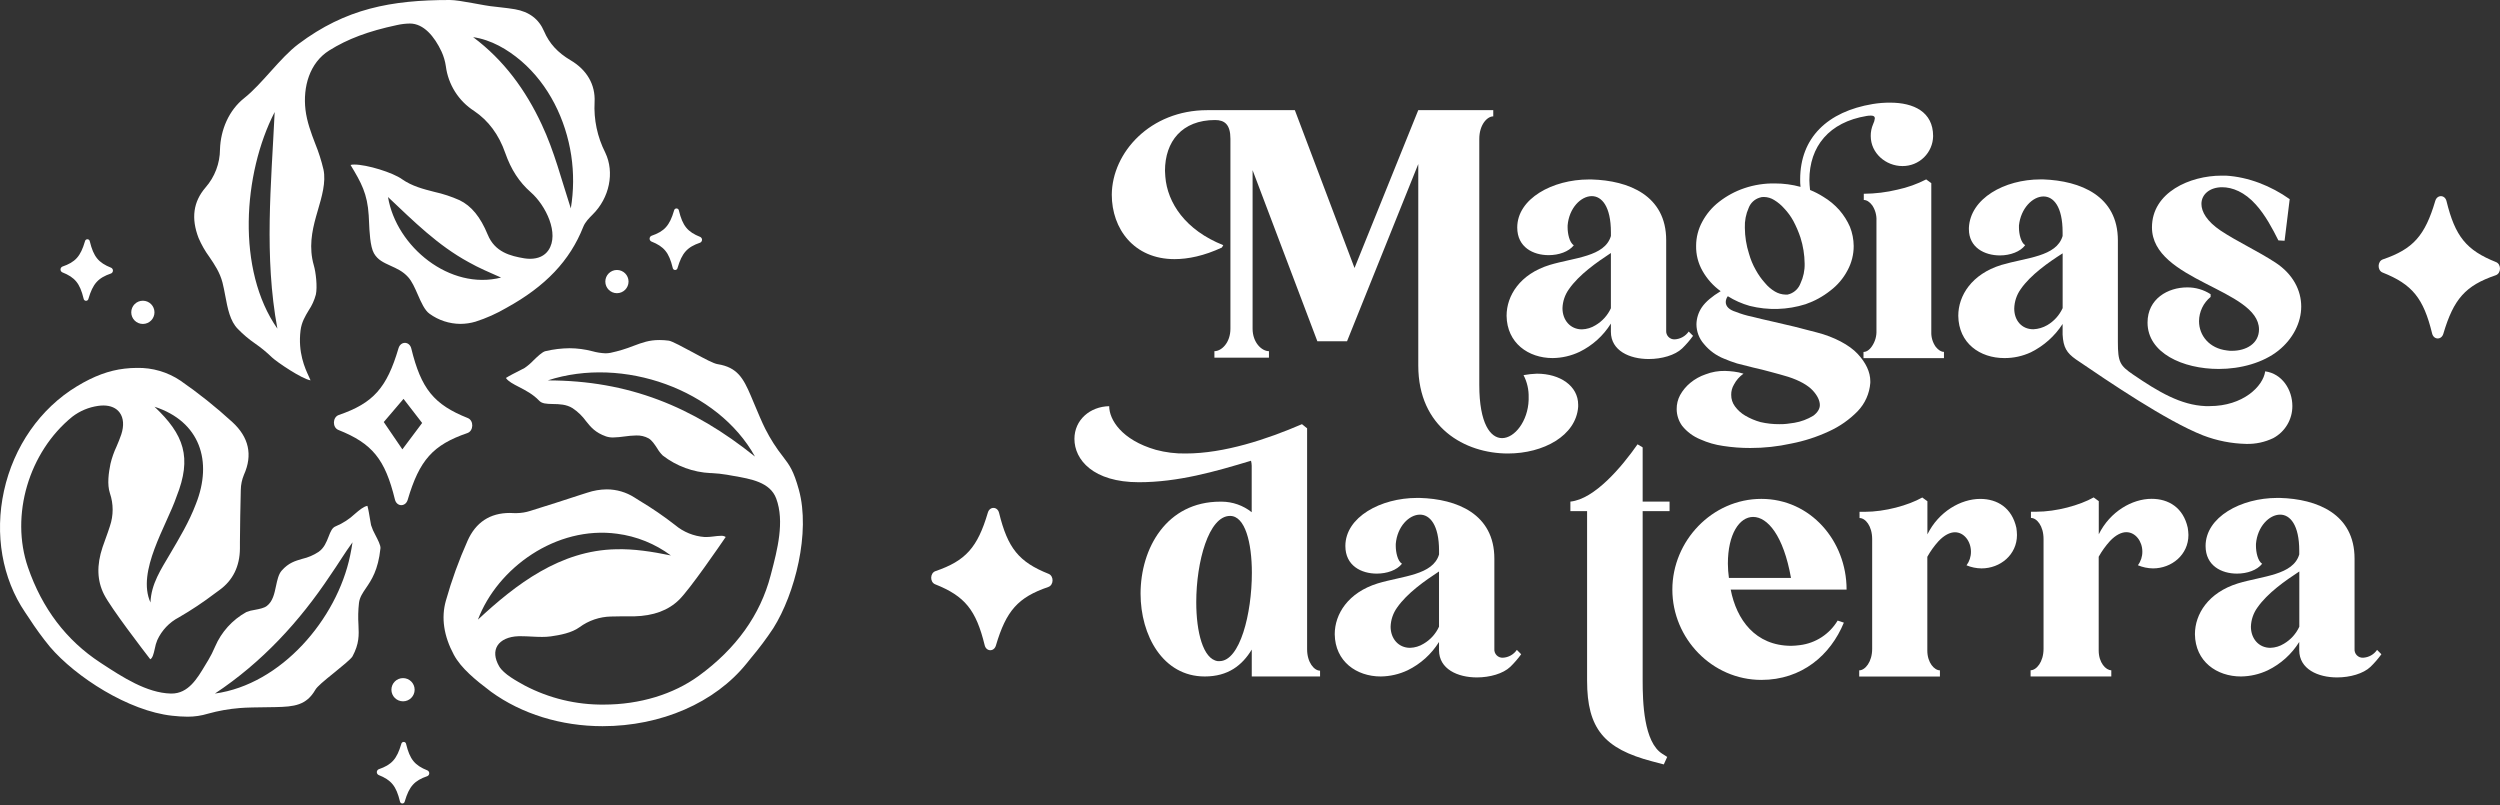 <svg xmlns="http://www.w3.org/2000/svg" width="1208" height="389" viewBox="0 0 1208 389" fill="none"><rect x="0" y="0" width="1208" height="389" fill="#333333" stroke="none"/><path d="M69.032 156.53C72.13 156.53 74.642 154.018 74.642 150.92C74.642 147.822 72.13 145.31 69.032 145.31C65.934 145.31 63.422 147.822 63.422 150.92C63.422 154.018 65.934 156.53 69.032 156.53Z" fill="white"></path><path d="M194.742 338.88C197.84 338.88 200.352 336.368 200.352 333.27C200.352 330.172 197.84 327.66 194.742 327.66C191.644 327.66 189.132 330.172 189.132 333.27C189.132 336.368 191.644 338.88 194.742 338.88Z" fill="white"></path><path d="M298.102 141.67C301.2 141.67 303.712 139.158 303.712 136.06C303.712 132.962 301.2 130.45 298.102 130.45C295.004 130.45 292.492 132.962 292.492 136.06C292.492 139.158 295.004 141.67 298.102 141.67Z" fill="white"></path><path d="M226.032 202C209.672 195.49 203.502 187.9 198.742 168.41C197.872 164.84 193.612 164.74 192.562 168.27C186.882 187.5 180.362 194.79 163.712 200.52C160.652 201.57 160.532 206.57 163.532 207.76C179.892 214.28 186.062 221.87 190.822 241.35C191.692 244.93 195.952 245.03 197.002 241.5C202.682 222.27 209.202 214.98 225.862 209.25C228.872 208.2 229.032 203.2 226.032 202ZM194.432 217.13L185.432 203.93L194.982 192.73L203.982 204.38L194.432 217.13Z" fill="white"></path><path d="M53.682 132.13C47.372 134.3 44.892 137.06 42.742 144.35C42.699 144.634 42.555 144.892 42.335 145.076C42.116 145.261 41.837 145.36 41.55 145.354C41.263 145.347 40.989 145.237 40.777 145.043C40.566 144.849 40.433 144.585 40.402 144.3C38.602 136.91 36.262 134.04 30.062 131.57C29.807 131.438 29.595 131.237 29.449 130.99C29.303 130.743 29.23 130.46 29.237 130.173C29.245 129.886 29.332 129.608 29.491 129.368C29.649 129.129 29.871 128.939 30.132 128.82C36.442 126.65 38.912 123.89 41.062 116.6C41.106 116.316 41.252 116.059 41.472 115.875C41.692 115.691 41.972 115.593 42.258 115.601C42.545 115.608 42.819 115.72 43.03 115.915C43.24 116.11 43.373 116.375 43.402 116.66C45.212 124.04 47.542 126.92 53.742 129.39C53.998 129.52 54.211 129.719 54.358 129.964C54.505 130.21 54.58 130.492 54.574 130.779C54.568 131.065 54.481 131.344 54.323 131.583C54.165 131.822 53.943 132.012 53.682 132.13Z" fill="white"></path><path d="M206.522 375.02C200.212 377.19 197.732 379.96 195.582 387.24C195.539 387.524 195.395 387.782 195.175 387.967C194.956 388.151 194.677 388.25 194.39 388.244C194.103 388.237 193.829 388.127 193.617 387.933C193.406 387.739 193.273 387.475 193.242 387.19C191.442 379.81 189.102 376.93 182.902 374.46C182.647 374.328 182.435 374.127 182.289 373.88C182.144 373.633 182.07 373.35 182.077 373.063C182.085 372.776 182.172 372.498 182.331 372.258C182.489 372.019 182.711 371.829 182.972 371.71C189.282 369.54 191.752 366.78 193.902 359.49C193.946 359.206 194.092 358.949 194.312 358.765C194.532 358.581 194.812 358.483 195.098 358.491C195.385 358.498 195.66 358.61 195.87 358.805C196.081 359 196.213 359.265 196.242 359.55C198.052 366.93 200.382 369.81 206.582 372.28C206.837 372.41 207.051 372.609 207.198 372.854C207.346 373.1 207.42 373.383 207.414 373.669C207.408 373.955 207.321 374.234 207.163 374.473C207.005 374.712 206.783 374.902 206.522 375.02Z" fill="white"></path><path d="M338.332 117.25C332.022 119.42 329.552 122.18 327.392 129.47C327.348 129.754 327.203 130.011 326.982 130.195C326.762 130.379 326.482 130.477 326.196 130.469C325.909 130.462 325.634 130.35 325.424 130.155C325.213 129.96 325.081 129.695 325.052 129.41C323.252 122.03 320.912 119.15 314.712 116.68C314.457 116.55 314.244 116.35 314.098 116.103C313.951 115.857 313.877 115.574 313.885 115.288C313.892 115.002 313.98 114.723 314.139 114.485C314.298 114.246 314.521 114.057 314.782 113.94C321.092 111.77 323.562 109 325.712 101.72C325.755 101.436 325.899 101.178 326.119 100.994C326.338 100.809 326.617 100.71 326.904 100.716C327.191 100.723 327.465 100.833 327.677 101.027C327.888 101.221 328.021 101.485 328.052 101.77C329.862 109.15 332.192 112.03 338.392 114.5C338.647 114.631 338.86 114.832 339.007 115.078C339.153 115.324 339.228 115.607 339.221 115.894C339.215 116.18 339.128 116.46 338.971 116.699C338.814 116.939 338.592 117.13 338.332 117.25Z" fill="white"></path><path d="M181.412 258.58C180.537 257.039 179.826 255.41 179.292 253.72C179.192 253.3 179.032 252.34 178.842 251.16C178.572 249.5 177.992 245.94 177.532 244.42C175.632 244.78 173.702 246.42 171.532 248.27C168.838 250.805 165.712 252.837 162.302 254.27C160.532 254.93 159.792 256.64 158.742 259.38C157.742 261.91 156.642 264.79 153.922 266.68C151.517 268.262 148.848 269.4 146.042 270.04C142.662 271.04 139.472 271.9 136.102 275.73C134.572 277.47 133.962 280.38 133.362 283.19C132.592 286.85 131.802 290.63 128.932 292.8C127.542 293.85 125.382 294.25 123.092 294.69C121.688 294.873 120.313 295.236 119.002 295.77C112.271 299.505 106.971 305.368 103.932 312.44L103.722 312.9C102.859 314.94 101.856 316.918 100.722 318.82C100.202 319.66 99.722 320.53 99.162 321.41C95.322 327.83 91.032 335.13 82.892 335.13H82.582C70.912 334.86 59.022 327.07 49.462 320.82L48.412 320.13C32.032 309.4 20.322 293.95 13.512 274.13C4.882 249.05 13.882 218.45 34.922 201.37C38.556 198.581 42.847 196.776 47.382 196.13C48.226 196.002 49.078 195.935 49.932 195.93C53.462 195.93 56.212 197.14 57.862 199.42C59.712 201.97 59.982 205.69 58.612 209.89C57.952 211.89 57.122 213.84 56.322 215.73C55.05 218.424 54.062 221.242 53.372 224.14C52.502 228.47 51.692 234 53.112 238.33C54.867 243.481 54.867 249.069 53.112 254.22C52.502 256.22 51.782 258.13 51.112 260.02C50.572 261.48 50.042 262.94 49.552 264.41C46.662 273.08 46.892 280.54 50.252 287.2C53.612 293.86 69.332 314.31 72.612 318.56C73.702 317.99 74.212 316.09 74.802 313.42C75.052 312.007 75.454 310.626 76.002 309.3C78.157 304.568 81.836 300.694 86.452 298.3C92.472 294.817 98.266 290.96 103.802 286.75L106.062 285.1C112.522 280.43 115.842 273.69 115.932 265.1V261.96C116.022 253.67 116.112 245.11 116.352 236.68C116.395 234.175 116.914 231.701 117.882 229.39C122.172 219.82 120.272 211.25 112.232 203.91C104.34 196.685 95.967 190.003 87.172 183.91C80.969 179.755 73.636 177.611 66.172 177.77C64.167 177.772 62.163 177.892 60.172 178.13C52.652 179 45.342 181.71 37.172 186.66C19.462 197.36 6.612 215.79 1.922 237.21C-2.668 258.16 1.052 279.54 12.132 295.86L14.062 298.73C17.161 303.536 20.533 308.16 24.162 312.58C36.632 327.17 62.162 343.58 83.162 345.84C85.655 346.13 88.162 346.287 90.672 346.31C94.013 346.314 97.337 345.818 100.532 344.84C105.53 343.449 110.65 342.542 115.822 342.13C118.932 341.85 124.642 341.78 129.232 341.73L133.112 341.67C142.202 341.49 148.032 340.83 152.382 333.29C153.272 331.74 156.382 329.13 161.512 325.01C164.952 322.22 169.672 318.39 170.322 317.17C173.612 311.01 173.442 307 173.212 301.93C172.978 298.393 173.061 294.842 173.462 291.32C173.802 288.6 175.212 286.55 176.832 284.17C179.462 280.31 182.732 275.52 183.832 264.98C184.032 263.6 182.562 260.82 181.412 258.58ZM74.652 196.53C96.652 203.64 102.872 222.9 94.652 243.53C91.332 252.31 86.652 260 82.242 267.53C77.832 275.06 73.032 282.13 72.712 291.13C65.912 276.13 80.512 254.02 85.312 239.93C92.842 221.02 88.952 210.02 74.652 196.53ZM169.182 268.46C162.812 299.13 135.892 330.74 103.842 335.13C126.502 320.13 144.722 300.38 159.622 277.95C163.312 272.68 166.452 267.35 170.332 262.05C170.032 264.2 169.622 266.33 169.182 268.46Z" fill="white"></path><path d="M386.032 236.72C383.442 227.28 381.442 224.72 378.402 220.72C375.105 216.551 372.234 212.062 369.832 207.32C368.362 204.49 366.122 199.13 364.312 194.82C363.732 193.43 363.212 192.18 362.802 191.23C359.172 182.75 356.272 177.49 346.802 175.97C344.802 175.66 340.932 173.6 334.702 170.22C330.482 167.94 324.702 164.81 323.182 164.61C321.677 164.409 320.16 164.305 318.642 164.3C313.642 164.3 310.362 165.53 306.172 167.1C302.552 168.535 298.82 169.666 295.012 170.48C294.192 170.642 293.358 170.722 292.522 170.72C290.404 170.627 288.304 170.291 286.262 169.72C282.67 168.778 278.975 168.288 275.262 168.26C271.318 168.297 267.39 168.773 263.552 169.68C262.032 170.02 259.662 172.31 257.762 174.15C256.473 175.515 255.041 176.739 253.492 177.8C253.092 178.04 252.162 178.51 251.002 179.1C249.372 179.92 245.872 181.68 244.462 182.63C245.552 184.29 247.992 185.55 250.762 186.98C253.962 188.63 257.582 190.5 260.522 193.61C261.892 195.05 263.952 195.16 267.202 195.22C270.202 195.27 273.652 195.34 276.652 197.22C279.175 198.901 281.377 201.022 283.152 203.48C285.432 206.33 287.582 209.02 292.852 210.88C293.971 211.244 295.145 211.413 296.322 211.38C298.117 211.332 299.906 211.175 301.682 210.91C303.57 210.629 305.474 210.465 307.382 210.42C309.47 210.332 311.543 210.808 313.382 211.8C315.012 212.75 316.252 214.64 317.572 216.65C318.305 217.919 319.207 219.083 320.252 220.11C326.9 225.246 334.969 228.211 343.362 228.6H343.882C346.346 228.716 348.8 228.98 351.232 229.39C352.302 229.6 353.412 229.79 354.532 229.98C362.782 231.41 372.132 232.98 375.062 240.88C379.202 251.95 375.582 265.79 372.672 276.88L372.352 278.09C367.402 297.09 355.732 313.41 337.652 326.57C325.342 335.52 309.062 340.45 291.792 340.46C278.495 340.599 265.371 337.441 253.592 331.27C249.852 329.18 243.392 325.78 241.182 321.95C238.972 318.12 238.712 314.61 240.382 311.95C242.052 309.29 245.712 307.57 250.542 307.42H251.902C253.602 307.42 255.332 307.51 256.992 307.6C258.652 307.69 260.282 307.76 261.892 307.76C263.316 307.774 264.74 307.687 266.152 307.5C270.642 306.87 276.272 305.8 279.962 303.11C284.41 299.821 289.771 298 295.302 297.9C296.952 297.83 298.552 297.82 299.902 297.82H303.312H306.412C315.802 297.58 322.932 294.95 328.192 289.76C333.452 284.57 347.722 263.76 350.662 259.47C349.957 259.015 349.116 258.817 348.282 258.91C347.154 258.938 346.028 259.035 344.912 259.2C343.742 259.364 342.563 259.461 341.382 259.49C341.082 259.49 340.792 259.49 340.522 259.49C335.26 259.123 330.249 257.095 326.212 253.7C320.712 249.41 314.951 245.466 308.962 241.89L306.582 240.39C302.591 237.833 297.952 236.47 293.212 236.46C290.001 236.494 286.815 237.034 283.772 238.06L280.632 239.06C272.632 241.67 264.342 244.37 256.142 246.89C254.046 247.558 251.862 247.912 249.662 247.94C249.292 247.94 248.922 247.94 248.562 247.94C247.812 247.94 247.072 247.86 246.352 247.86C236.762 247.86 229.892 252.38 225.922 261.31C221.727 270.71 218.221 280.402 215.432 290.31C213.122 298.55 214.432 307.31 219.302 316.39C222.782 322.85 229.672 328.53 237.302 334.27C252.062 344.99 271.182 350.89 291.152 350.89C319.482 350.89 345.512 339.55 360.782 320.55C361.532 319.61 362.282 318.68 363.042 317.75C366.861 313.222 370.41 308.474 373.672 303.53C384.172 286.84 391.662 257.28 386.032 236.72ZM264.662 183.81C300.992 171.94 346.842 188.18 364.812 220.62C334.852 196.53 303.712 183.81 264.662 183.81ZM230.932 299.41C240.372 274.41 268.762 253.93 298.172 257.9C307.592 259.126 316.542 262.74 324.172 268.4C315.022 266.52 306.242 265.16 297.682 265.4C270.682 265.92 249.332 282.3 230.932 299.41Z" fill="white"></path><path d="M292.472 73.76C288.642 66.209 286.859 57.785 287.302 49.33C287.752 40.96 283.632 33.78 275.712 29.12C269.492 25.45 265.422 21.02 262.902 15.12C260.382 9.22 255.732 5.68 248.822 4.47C246.612 4.08 244.312 3.83 242.092 3.57L239.092 3.22C233.762 2.8 222.372 0 217.372 0C189.032 0 167.082 4.1 144.202 21.28C135.342 27.92 126.692 40.53 118.042 47.37C110.522 53.31 106.602 62.77 106.302 72.15C106.268 78.946 103.783 85.501 99.302 90.61C93.362 97.52 92.302 105.49 95.942 114.98C97.342 118.255 99.113 121.359 101.222 124.23C103.702 127.87 106.222 131.62 107.502 136.51C108.022 138.51 108.432 140.72 108.832 142.83C109.972 148.94 111.162 155.25 114.982 159C117.478 161.573 120.221 163.895 123.172 165.93C126.11 167.955 128.873 170.223 131.432 172.71C133.902 175.02 145.822 183.09 150.052 183.78C149.832 183.23 149.502 182.52 149.222 181.9C147.362 177.9 143.902 170.34 145.222 159.66C145.722 155.66 147.462 152.79 149.162 149.97C150.731 147.636 151.9 145.058 152.622 142.34C153.432 138.64 152.622 131.48 151.622 128.17C149.192 119.65 150.712 111.83 152.712 104.65C152.992 103.65 153.302 102.6 153.602 101.55C155.472 95.18 157.602 87.96 156.302 81.91C155.297 77.636 153.959 73.446 152.302 69.38C150.302 64.19 148.302 58.82 147.602 52.99C146.332 41.99 149.552 30.36 159.062 24.39C167.932 18.82 178.062 15.03 191.782 12.12C193.847 11.65 195.955 11.399 198.072 11.37C204.692 11.37 209.932 17.59 213.372 24.98C214.384 27.205 215.078 29.561 215.432 31.98C215.992 36.369 217.507 40.582 219.87 44.322C222.234 48.063 225.388 51.24 229.112 53.63C236.002 58.27 241.062 65.08 244.112 73.86C246.942 81.93 250.872 87.98 256.492 92.91C263.702 99.23 270.422 112.91 265.002 120.91C263.162 123.62 260.092 125.05 256.112 125.05C255.194 125.048 254.278 124.975 253.372 124.83C246.622 123.7 239.132 121.83 235.672 113.39C232.132 104.8 227.792 99.5 222.022 96.72C218.123 94.983 214.059 93.643 209.892 92.72C204.592 91.37 199.122 89.98 194.302 86.62C189.832 83.36 177.302 79.51 171.212 79.51C170.599 79.485 169.985 79.553 169.392 79.71L169.452 79.82C174.582 88.31 177.522 93.62 178.162 104.08C178.212 104.9 178.252 105.85 178.302 106.89C178.512 111.78 178.842 119.16 180.692 122.4C182.542 125.64 185.382 126.87 188.692 128.4C191.622 129.72 194.692 131.08 197.192 133.88C199.072 135.96 200.422 139.04 201.852 142.3C203.502 146.08 205.212 149.98 207.572 151.62C211.905 154.759 217.111 156.466 222.462 156.5C224.934 156.491 227.392 156.131 229.762 155.43C234.976 153.76 239.989 151.52 244.712 148.75C263.602 138.36 275.392 125.93 281.822 109.63C282.752 107.27 284.732 105.31 286.312 103.72C294.532 95.65 297.032 83.28 292.472 73.76ZM132.722 54.13C131.032 89.43 127.572 123.8 134.032 158.8C114.202 130.46 117.392 83.98 132.722 54.13ZM187.492 95.21C199.972 106.98 211.492 118.53 226.492 126.7C231.292 129.42 236.432 131.61 242.112 134.12C217.472 140.43 191.522 119.3 187.492 95.25V95.21ZM275.812 100.69C271.332 86.97 267.872 73.13 261.752 60.13C254.052 43.62 243.512 29.06 228.612 17.95C237.282 19.19 245.232 23.84 251.822 29.45C265.202 40.93 273.382 57.8 276.012 75.06C277.292 83.574 277.224 92.237 275.812 100.73V100.69Z" fill="white"></path><path d="M742.642 180.56C753.842 180.56 762.572 186.49 762.572 195.56V196.56C761.572 210.56 745.772 219.13 728.632 219.13C707.882 219.13 685.312 206.61 685.312 176.63V79.25L650.882 164.91H636.552L605.252 82.22V158.82C605.252 165.57 609.702 169.69 613.162 169.69V172.82H586.802V169.69C590.262 169.69 594.542 165.57 594.542 158.82V67.07C594.542 60.15 591.742 58 587.132 58C571.132 58 562.922 68.38 562.922 82.55C562.922 83.55 563.082 84.36 563.082 85.35C564.082 98.03 572.802 111.21 591.082 118.46L590.422 119.61C581.852 123.61 574.112 125.21 567.522 125.21C547.922 125.21 537.212 110.55 537.212 94.08C537.372 73.65 555.822 53.23 583.332 53.23H625.672L654.502 129.5L685.302 53.23H721.542V56.23C718.542 56.23 714.792 60.35 714.792 67.11V186C714.792 204.78 720.222 211.7 725.792 211.7C731.892 211.7 738.312 203.46 738.642 193.25V192.13C738.762 188.355 737.911 184.612 736.172 181.26C738.309 180.87 740.471 180.636 742.642 180.56Z" fill="white"></path><path d="M818.082 162.28C816.505 164.458 814.741 166.496 812.812 168.37C809.352 171.67 802.922 173.48 796.662 173.48C787.442 173.48 778.382 169.48 778.382 160.3V156.35C774.713 162.241 769.459 166.978 763.222 170.02C759.157 171.949 754.721 172.973 750.222 173.02C738.522 173.02 728.152 165.77 727.982 152.59C727.982 142.87 734.402 132.49 748.742 128.04C760.742 124.42 775.422 124.09 778.392 114.04V112.23C778.392 99.71 773.942 94.77 769.162 94.77C763.892 94.77 758.162 100.53 757.472 108.94V109.94C757.472 112.75 758.292 117.19 760.472 118.51C758.002 121.64 753.222 123.29 748.282 123.29C740.872 123.29 733.132 119.5 733.132 109.94C733.132 95.94 750.262 86.72 767.722 86.72H769.032C786.982 87.21 805.102 94.46 805.102 116.04V159.69C805.051 160.252 805.122 160.817 805.308 161.35C805.495 161.882 805.794 162.367 806.184 162.774C806.575 163.181 807.048 163.499 807.572 163.707C808.096 163.915 808.659 164.008 809.222 163.98C810.564 163.909 811.872 163.53 813.044 162.873C814.216 162.216 815.221 161.298 815.982 160.19L818.082 162.28ZM778.382 148.94V122.25C771.622 126.7 763.062 132.63 758.122 139.71C756.182 142.406 755.093 145.62 754.992 148.94C754.992 154.7 758.782 159.15 764.382 159.15C766.714 159.081 768.986 158.39 770.962 157.15C774.218 155.239 776.809 152.372 778.382 148.94Z" fill="white"></path><path d="M877.872 160.63C886.272 162.77 893.692 166.73 897.642 171.01C901.592 175.29 903.732 179.74 903.732 184.19V185.01C903.352 190.136 901.199 194.969 897.642 198.68C893.669 202.747 888.976 206.043 883.802 208.4C877.974 211.117 871.835 213.108 865.522 214.33C859.029 215.76 852.4 216.477 845.752 216.47C841.339 216.484 836.932 216.149 832.572 215.47C828.819 214.943 825.16 213.89 821.702 212.34C818.217 210.947 815.151 208.677 812.802 205.75C811.104 203.401 810.184 200.579 810.172 197.68C810.144 195.324 810.712 192.999 811.822 190.92C813.08 188.65 814.756 186.638 816.762 184.99C818.959 183.175 821.471 181.778 824.172 180.87C827.164 179.714 830.355 179.157 833.562 179.23C834.993 179.267 836.422 179.378 837.842 179.56C839.409 179.751 840.956 180.085 842.462 180.56C840.524 181.923 838.939 183.73 837.842 185.83C836.948 187.324 836.49 189.039 836.522 190.78C836.49 192.797 837.131 194.767 838.342 196.38C839.666 198.186 841.348 199.701 843.282 200.83C845.605 202.191 848.096 203.244 850.692 203.96C853.664 204.64 856.704 204.976 859.752 204.96C860.964 204.983 862.177 204.93 863.382 204.8L867.002 204.3C870.269 203.755 873.4 202.583 876.222 200.85C878.222 199.36 879.352 197.55 879.352 195.74C879.352 193.6 878.202 191.13 875.902 188.66C873.602 186.19 869.642 183.88 864.032 182.07C861.402 181.24 858.762 180.58 855.802 179.76C853.002 178.94 850.032 178.28 847.232 177.62L839.332 175.62C837.207 174.963 835.117 174.195 833.072 173.32C829.283 171.82 825.937 169.38 823.352 166.23C821.019 163.595 819.729 160.199 819.722 156.68C819.783 153.735 820.7 150.872 822.362 148.44C824.172 145.81 827.302 143.17 831.422 140.7C827.847 138.125 824.87 134.81 822.692 130.98C820.564 127.275 819.482 123.062 819.562 118.79C819.561 114.7 820.593 110.675 822.562 107.09C824.551 103.375 827.301 100.121 830.632 97.54C834.296 94.673 838.417 92.445 842.822 90.95C847.595 89.331 852.612 88.549 857.652 88.64C861.827 88.633 865.985 89.189 870.012 90.29C869.871 89.089 869.814 87.879 869.842 86.67C869.842 66.57 883.022 53.89 904.932 50.26C907.708 49.803 910.518 49.582 913.332 49.6C924.702 49.6 934.082 54.05 934.082 65.75C934.029 69.634 932.44 73.339 929.663 76.054C926.886 78.77 923.146 80.275 919.262 80.24C911.192 80.24 903.942 73.98 903.942 65.75C903.91 63.767 904.303 61.8 905.092 59.98C905.534 59.104 905.815 58.155 905.922 57.18C905.922 56.36 905.422 55.86 904.102 55.86C903.385 55.844 902.668 55.901 901.962 56.03C883.842 59.03 874.292 70.69 874.292 87.03C874.292 88.51 874.452 90.16 874.622 91.8C876.859 92.7 879.008 93.805 881.042 95.1C883.938 96.828 886.549 98.993 888.782 101.52C890.885 103.939 892.608 106.663 893.892 109.6C895.06 112.535 895.674 115.661 895.702 118.82C895.724 122.964 894.692 127.045 892.702 130.68C890.703 134.486 887.89 137.805 884.462 140.4C880.866 143.263 876.808 145.492 872.462 146.99C863.711 149.758 854.364 150.041 845.462 147.81C841.73 146.762 838.168 145.186 834.882 143.13C834.262 143.935 833.913 144.915 833.882 145.93C833.882 148.07 835.532 149.72 838.822 150.71C841.326 151.712 843.917 152.482 846.562 153.01C849.562 153.84 852.822 154.5 856.282 155.32L867.032 157.83L877.872 160.63ZM843.112 110.06C843.143 114.31 843.817 118.532 845.112 122.58C845.879 125.344 846.987 128.001 848.412 130.49C849.639 132.745 851.13 134.846 852.852 136.75C854.193 138.388 855.811 139.779 857.632 140.86C859.18 141.785 860.939 142.298 862.742 142.35H863.742L864.892 142.02C866.061 141.586 867.123 140.905 868.005 140.023C868.887 139.141 869.568 138.079 870.002 136.91C871.404 133.926 872.089 130.656 872.002 127.36C871.954 123.111 871.28 118.892 870.002 114.84C869.075 112.055 867.917 109.353 866.542 106.76C865.328 104.547 863.832 102.5 862.092 100.67C860.711 99.102 859.099 97.753 857.312 96.67C855.834 95.728 854.124 95.213 852.372 95.18C851.643 95.139 850.914 95.251 850.232 95.51C849.035 95.876 847.937 96.512 847.024 97.368C846.11 98.225 845.405 99.279 844.962 100.45C843.616 103.469 842.983 106.757 843.112 110.06ZM939.322 170.06V173.06H900.442V170.06C901.762 170.06 903.242 169.24 904.562 167.26C906.071 165.029 906.821 162.371 906.702 159.68V106.68C906.84 104.06 906.139 101.465 904.702 99.27C903.382 97.46 901.902 96.63 900.582 96.63V93.63C906.078 93.597 911.551 92.926 916.892 91.63C921.702 90.596 926.355 88.936 930.732 86.69L933.202 88.5V160.5C933.129 163.03 933.88 165.514 935.342 167.58C936.675 169.213 938.002 170.027 939.322 170.02V170.06Z" fill="white"></path><path d="M1107.67 196.21C1107.68 199.386 1106.83 202.504 1105.2 205.233C1103.58 207.961 1101.24 210.196 1098.44 211.7C1094.39 213.645 1089.94 214.604 1085.44 214.5C1078.28 214.347 1071.2 212.953 1064.52 210.38C1046.89 203.46 1019.05 184.52 1003.07 173.65C998.632 170.52 996.982 167.88 996.652 161.65V156.54C992.872 162.398 987.579 167.125 981.332 170.22C977.311 172.099 972.92 173.056 968.482 173.02C956.782 173.02 946.412 165.93 946.242 152.59C946.242 142.87 952.672 132.49 967.002 128.04C979.192 124.42 993.682 124.09 996.652 114.04V112.23C996.652 99.71 992.202 94.93 987.422 94.93C982.152 94.93 976.422 100.7 975.562 108.93V110.08C975.562 113.08 976.562 117.33 978.562 118.48C976.252 121.61 971.312 123.42 966.372 123.42C958.962 123.42 951.372 119.63 951.372 110.74V110.08C952.032 95.91 968.502 86.69 985.962 86.69H987.282C1005.28 87.35 1023.36 94.59 1023.36 116.17V165.26C1023.36 174.98 1024.36 176.63 1030.6 180.91C1043.12 189.48 1053.83 195.74 1065.69 196.23H1067.69C1083.83 196.23 1093.55 186.68 1094.54 179.43C1102.73 180.56 1107.67 188.31 1107.67 196.21ZM996.672 148.94V122.41C989.922 126.7 981.192 132.79 976.412 139.71C974.451 142.456 973.361 145.727 973.282 149.1C973.282 154.87 976.902 159.1 982.502 159.1C984.884 158.99 987.203 158.303 989.262 157.1C992.495 155.194 995.07 152.348 996.642 148.94H996.672Z" fill="white"></path><path d="M1111.95 148.13C1111.95 155.87 1107.95 163.78 1100.95 169.38C1093.54 175.31 1082.67 178.28 1072.12 178.28C1054.66 178.28 1037.69 170.54 1037.69 155.87C1037.69 144.34 1047.58 138.87 1056.8 138.87C1060.83 138.822 1064.79 139.967 1068.17 142.16V143.48C1066.44 144.898 1065.03 146.682 1064.07 148.704C1063.1 150.727 1062.59 152.938 1062.57 155.18C1062.57 162.09 1067.51 168.35 1076.08 169.34C1076.9 169.482 1077.73 169.539 1078.55 169.51C1085.3 169.51 1091.55 166.05 1091.55 159.13C1091.39 139.69 1039.83 135.74 1039.83 109.87C1039.83 92.87 1058.28 84.87 1073.43 84.87H1075.57C1086.44 85.52 1097.32 89.81 1106.38 96.23L1103.91 116.33L1100.91 116.16C1098.11 110.56 1094.65 103.97 1090.04 98.87C1084.6 92.77 1078.67 90.47 1073.73 90.47C1067.96 90.47 1063.73 93.76 1063.73 98.54C1063.73 102.33 1066.37 106.94 1072.96 111.39C1080.86 116.66 1090.91 121.27 1099.48 126.87C1108.05 132.47 1111.95 140.37 1111.95 148.13Z" fill="white"></path><path d="M637.852 324.07V326.87H604.852V313.87C600.242 321.45 593.482 326.87 582.122 326.87C561.862 326.87 551.122 306.94 551.122 286.87C551.122 264.96 563.642 242.4 589.662 242.4H590.322C595.59 242.426 600.697 244.222 604.822 247.5V225.1C604.814 224.266 604.703 223.437 604.492 222.63C587.032 227.9 569.242 233.01 550.292 233.01C528.222 233.01 519.162 222.14 519.162 212.09C519.162 202.86 526.742 196.44 535.962 196.27C535.962 202.7 541.892 212.58 558.532 217.36C563.228 218.624 568.079 219.22 572.942 219.13C591.562 219.13 612.312 212.21 629.112 204.96L631.592 206.96V313.69C631.592 320.13 635.032 324.07 637.852 324.07ZM589.252 319.46C599.132 319.46 604.902 296.56 604.902 276.8C604.902 262.13 601.612 249.29 594.362 249.29C584.032 249.29 578.032 271.52 578.032 290.96C578.032 305.46 581.322 318.47 588.412 319.46H589.252Z" fill="white"></path><path d="M735.032 316.13C733.455 318.309 731.691 320.346 729.762 322.22C726.302 325.52 719.882 327.33 713.622 327.33C704.392 327.33 695.332 323.33 695.332 314.15V310.2C691.663 316.087 686.414 320.823 680.182 323.87C676.115 325.793 671.681 326.817 667.182 326.87C655.492 326.87 645.112 319.63 644.942 306.45C644.942 296.73 651.372 286.35 665.702 281.9C677.702 278.28 692.392 277.95 695.352 267.9V266.13C695.352 253.61 690.902 248.67 686.132 248.67C680.862 248.67 675.132 254.43 674.432 262.83V263.83C674.432 266.63 675.262 271.08 677.432 272.4C674.962 275.53 670.182 277.17 665.242 277.17C657.822 277.17 650.082 273.39 650.082 263.83C650.082 249.83 667.212 240.6 684.672 240.6H685.992C703.992 241.1 722.072 248.35 722.072 269.93V313.53C722.021 314.091 722.091 314.657 722.278 315.188C722.465 315.72 722.764 316.205 723.155 316.611C723.545 317.017 724.019 317.334 724.543 317.541C725.067 317.748 725.629 317.84 726.192 317.81C727.533 317.741 728.84 317.364 730.011 316.706C731.182 316.049 732.185 315.129 732.942 314.02L735.032 316.13ZM695.332 302.78V276.13C688.582 280.57 680.012 286.5 675.072 293.59C673.137 296.285 672.047 299.494 671.942 302.81C671.942 308.58 675.732 313.03 681.332 313.03C683.667 312.96 685.942 312.269 687.922 311.03C691.178 309.122 693.766 306.254 695.332 302.82V302.78Z" fill="white"></path><path d="M793.732 246.98V328.85C793.732 339.06 794.222 358.67 803.282 364.27L805.592 365.75L803.942 369.37L798.342 367.89C775.122 361.8 766.882 352.08 766.882 328.89V246.98H758.812V242.37C770.502 241.21 783.682 225.56 791.262 214.69L793.732 216.18V242.37H806.732V246.98H793.732Z" fill="white"></path><path d="M887.952 299.86L890.952 300.86C884.532 316.51 870.692 328.53 851.082 328.53C827.362 328.53 808.082 308.6 808.082 284.88C808.082 261.32 827.352 241.06 851.082 241.06C874.812 241.06 892.272 261.32 892.272 284.88H836.272C839.072 299.37 848.132 312.06 865.592 312.06C866.97 312.023 868.345 311.913 869.712 311.73C873.454 311.268 877.042 309.958 880.203 307.902C883.363 305.845 886.014 303.095 887.952 299.86ZM847.102 249.78C840.512 249.78 834.912 258.02 834.912 272.35C834.926 274.665 835.093 276.977 835.412 279.27H865.412C861.762 258.68 854.032 249.78 847.102 249.78Z" fill="white"></path><path d="M974.602 258.51C974.602 268.06 966.532 274.65 957.472 274.65C954.983 274.621 952.523 274.119 950.222 273.17C951.634 271.265 952.386 268.951 952.362 266.58C952.362 261.64 949.072 257.19 944.622 257.19C942.312 257.19 939.512 258.51 936.712 261.48C934.617 263.786 932.795 266.326 931.282 269.05V314.35C931.282 320.28 934.732 323.91 937.372 323.91V326.91H898.372V323.91C901.172 323.91 904.632 319.91 904.632 313.53V260.53C904.632 254.1 901.332 250.31 898.532 250.31V247.31H901.012C910.892 247.31 922.092 244.18 928.842 240.39L931.322 242.2V258.2C936.752 247.2 947.462 241.07 956.852 241.07C965.082 241.07 972.172 245.35 974.312 255.07C974.479 256.21 974.576 257.358 974.602 258.51Z" fill="white"></path><path d="M1057.45 258.51C1057.45 268.06 1049.38 274.65 1040.32 274.65C1037.82 274.613 1035.34 274.097 1033.03 273.13C1034.45 271.228 1035.21 268.913 1035.18 266.54C1035.18 261.6 1031.88 257.15 1027.43 257.15C1025.13 257.15 1022.33 258.47 1019.53 261.44C1017.44 263.749 1015.61 266.289 1014.09 269.01V314.31C1014.09 320.24 1017.55 323.87 1020.18 323.87V326.87H981.182V323.87C983.982 323.87 987.442 319.87 987.442 313.49V260.49C987.442 254.06 984.152 250.27 981.352 250.27V247.27H983.822C993.702 247.27 1004.91 244.14 1011.66 240.35L1014.13 242.16V258.16C1019.57 247.16 1030.27 241.03 1039.66 241.03C1047.9 241.03 1054.98 245.31 1057.12 255.03C1057.31 256.181 1057.42 257.344 1057.45 258.51Z" fill="white"></path><path d="M1150.69 316.13C1149.11 318.309 1147.35 320.346 1145.42 322.22C1141.96 325.52 1135.53 327.33 1129.27 327.33C1120.05 327.33 1110.99 323.33 1110.99 314.15V310.2C1107.32 316.088 1102.07 320.825 1095.83 323.87C1091.77 325.795 1087.33 326.818 1082.83 326.87C1071.13 326.87 1060.76 319.63 1060.59 306.45C1060.59 296.73 1067.02 286.35 1081.35 281.9C1093.35 278.28 1108.03 277.95 1111 267.9V266.13C1111 253.61 1106.55 248.67 1101.77 248.67C1096.5 248.67 1090.77 254.43 1090.08 262.83V263.83C1090.08 266.63 1090.9 271.08 1093.08 272.4C1090.61 275.53 1085.83 277.17 1080.89 277.17C1073.48 277.17 1065.74 273.39 1065.74 263.83C1065.74 249.83 1082.87 240.6 1100.33 240.6H1101.65C1119.65 241.1 1137.72 248.35 1137.72 269.93V313.53C1137.67 314.091 1137.74 314.657 1137.93 315.188C1138.11 315.72 1138.41 316.205 1138.8 316.611C1139.2 317.017 1139.67 317.334 1140.19 317.541C1140.72 317.748 1141.28 317.84 1141.84 317.81C1143.18 317.741 1144.49 317.364 1145.67 316.706C1146.84 316.049 1147.84 315.13 1148.6 314.02L1150.69 316.13ZM1111.03 302.82V276.13C1104.27 280.57 1095.71 286.5 1090.77 293.59C1088.83 296.283 1087.74 299.493 1087.64 302.81C1087.64 308.58 1091.43 313.03 1097.03 313.03C1099.37 312.96 1101.64 312.269 1103.62 311.03C1106.87 309.116 1109.46 306.25 1111.03 302.82Z" fill="white"></path><path d="M1205.93 133C1191.33 138 1185.61 144.41 1180.62 161.28C1179.71 164.37 1175.97 164.28 1175.2 161.15C1171.03 144.06 1165.62 137.4 1151.27 131.69C1148.64 130.64 1148.74 126.25 1151.42 125.33C1166.03 120.33 1171.75 113.92 1176.73 97.05C1177.65 93.96 1181.39 94.05 1182.15 97.18C1186.33 114.26 1191.74 120.92 1206.08 126.64C1208.72 127.69 1208.61 132.07 1205.93 133Z" fill="white"></path><path d="M506.532 283.63C491.932 288.63 486.202 295.05 481.222 311.92C480.312 315.01 476.572 314.92 475.802 311.79C471.632 294.7 466.222 288.04 451.872 282.33C449.242 281.28 449.342 276.89 452.022 275.97C466.632 270.97 472.352 264.55 477.332 247.69C478.252 244.59 481.992 244.69 482.752 247.82C486.932 264.9 492.332 271.56 506.682 277.28C509.312 278.33 509.212 282.71 506.532 283.63Z" fill="white"></path><path d="M478.502 284.25L474.752 278.74L478.742 274.06L482.502 278.92L478.502 284.25Z" fill="white"></path><path d="M1162.33 134.26L1158.58 128.75L1162.57 124.07L1166.33 128.93L1162.33 134.26Z" fill="white"></path></svg>